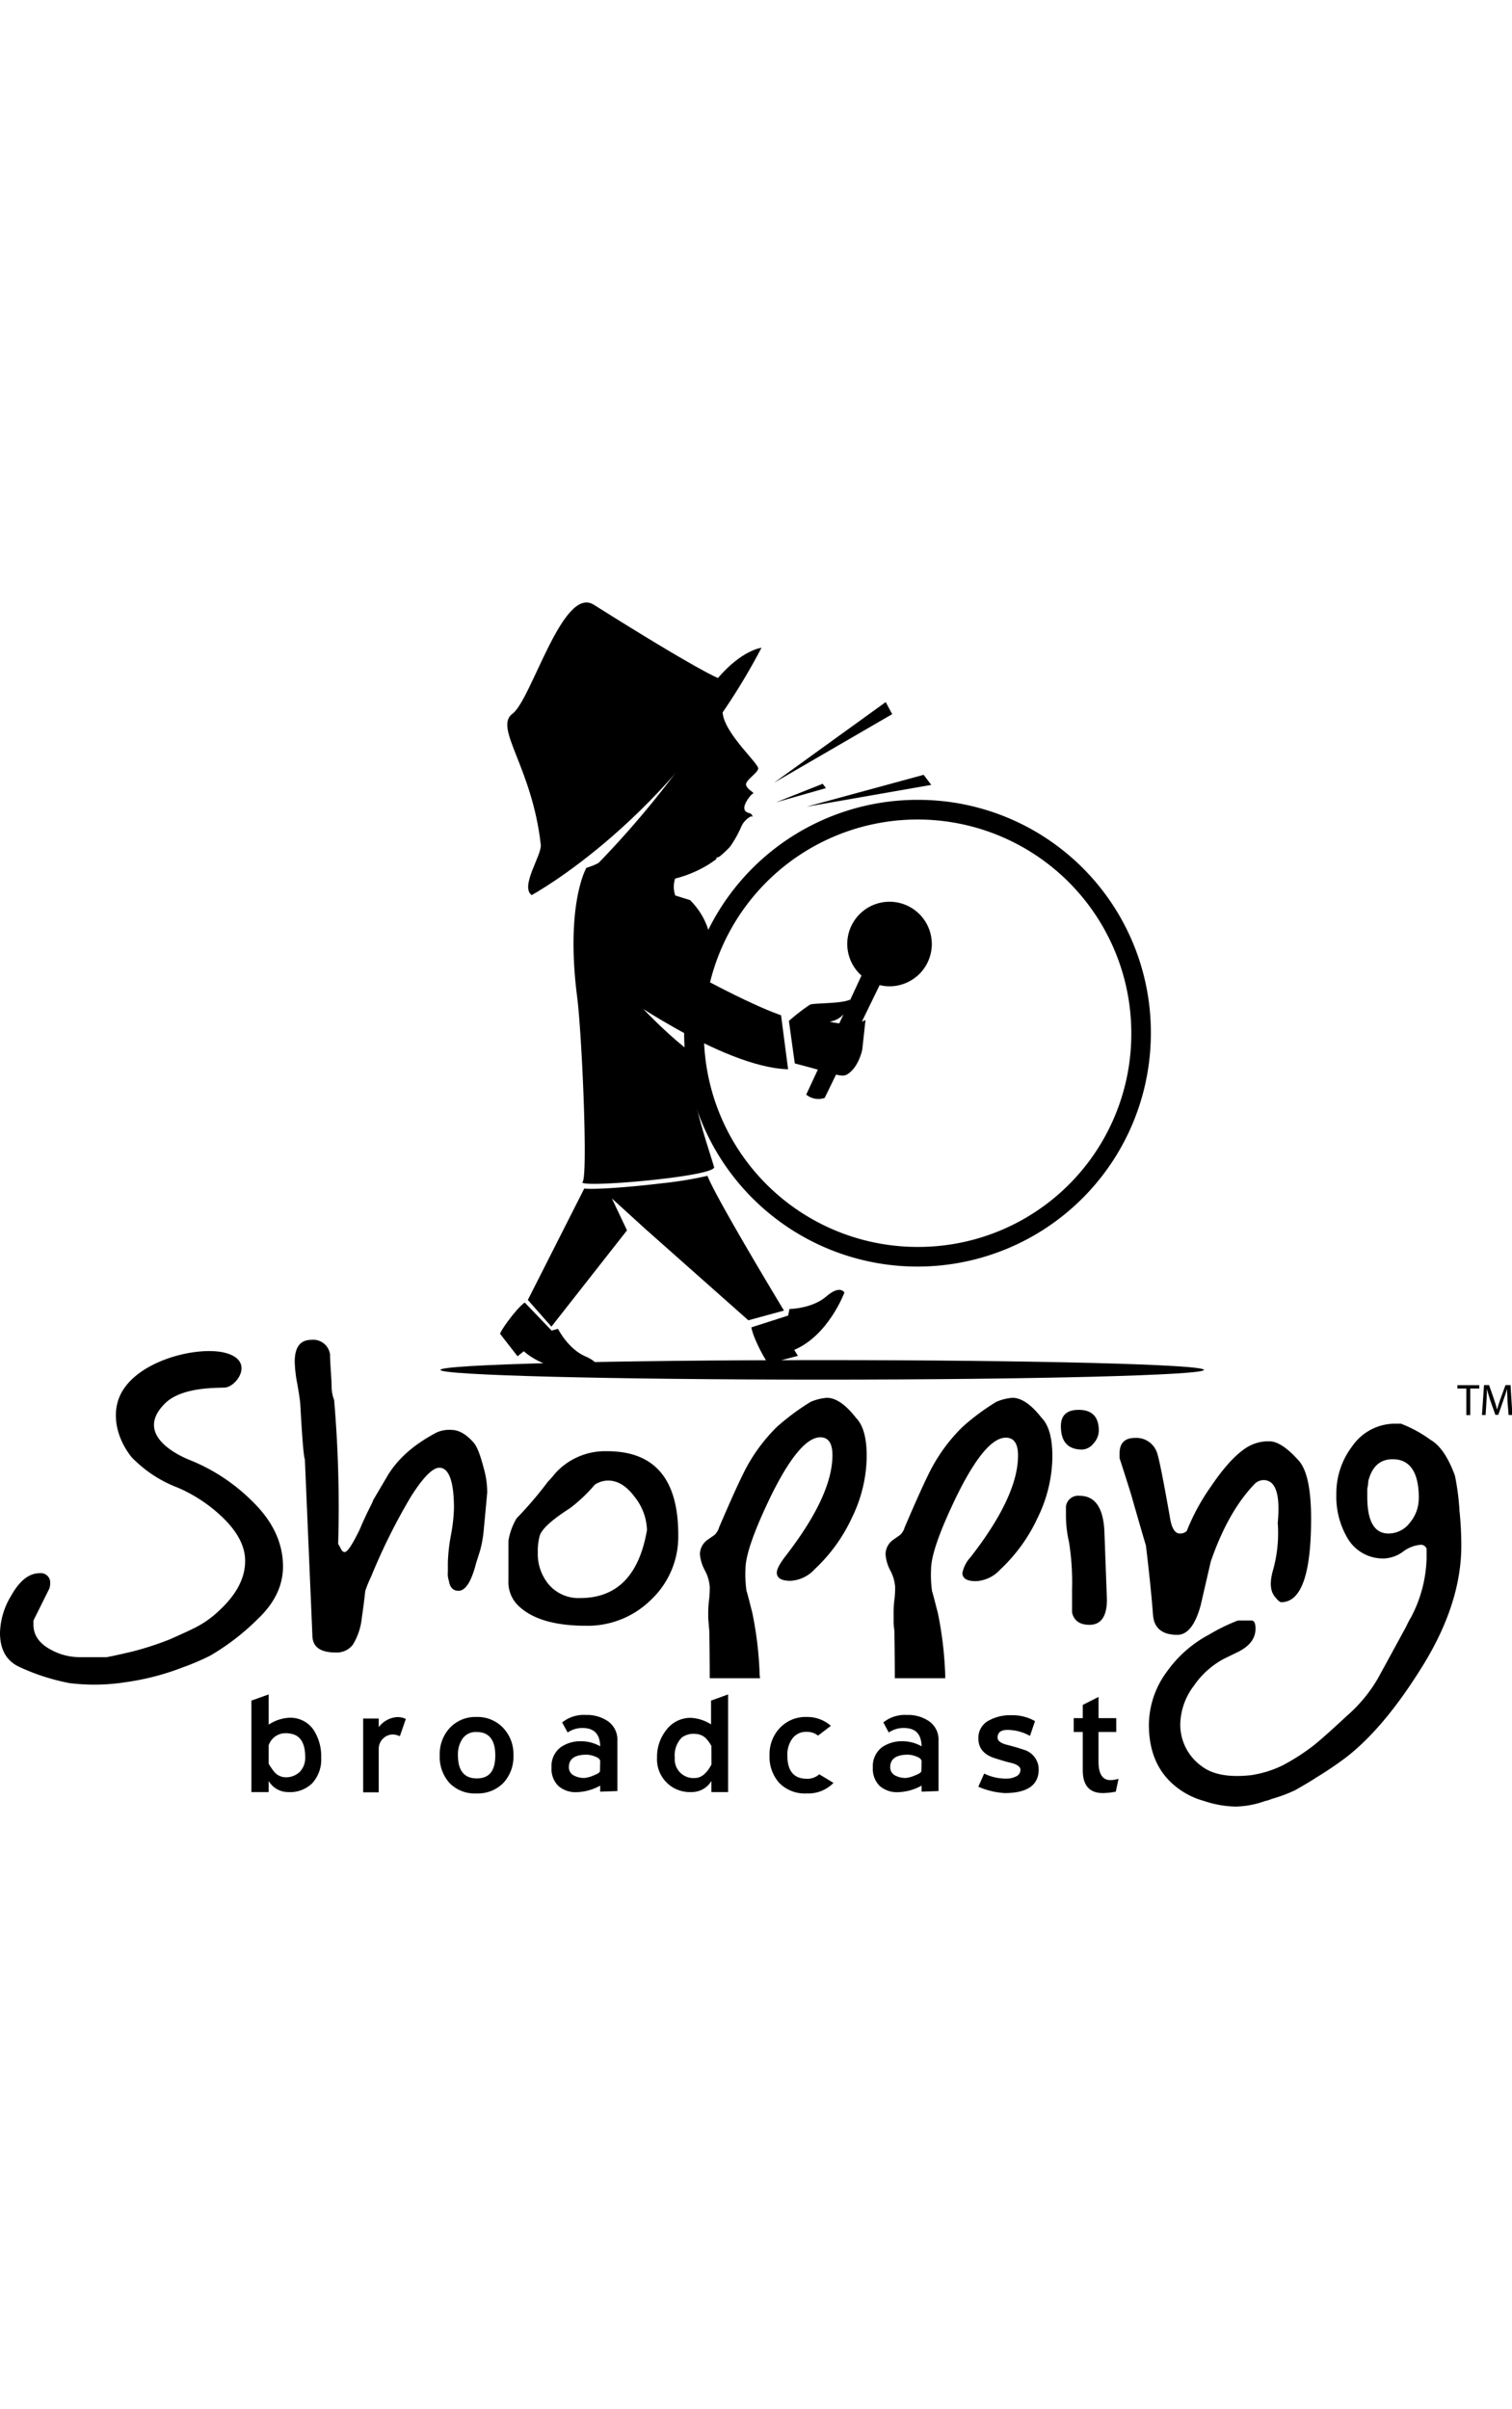 <svg xmlns="http://www.w3.org/2000/svg" viewBox="0 0 300.06 239" width="150"><title>Asset 1</title><g id="Layer_2" data-name="Layer 2"><g id="Layer_1-2" data-name="Layer 1"><path d="M143.49,22.42a11.1,11.1,0,0,0-2.85-5.88l-.53-.49c-5.86-4.09-12.2-7.4-19.4-4.71a22.85,22.85,0,0,0-8.57,37c1.94-2.09,3.67-4.07,4.68-4.89,2-1.6,1.43-3.13,5.9-5.49l12.85-6.19a185.78,185.78,0,0,1-17.76,20.93,22.48,22.48,0,0,0,18.63,1.34,23.94,23.94,0,0,0,4.12-2c.55-.35,1.1-.72,1.61-1.11,0-.17,0-.27,0-.27a3.29,3.29,0,0,0,.6-.21,21.21,21.21,0,0,0,2.08-1.93,22,22,0,0,0,2.27-4.05,4.2,4.2,0,0,1,1.88-2c.05-.12.62.37.17-.37-.21-.41-1.28-.21-1.45-1.15s1.26-2.84,1.7-3-1-.72-1.34-1.64,2.22-2.38,2.39-3.31S144.29,26.45,143.49,22.42Z"/><path d="M104.13,138.93l5.34,5.57,1.26-.35s2,4,5.44,5.47,2.3,2.91,2.3,2.91-8.93.95-14.53-3.93l-1.23,1s-3.27-4.18-3.45-4.44S102.26,140.3,104.13,138.93Z"/><path d="M149.11,143.86l7.3-2.34.26-1.3s4.49-.06,7.29-2.48,3.61-.78,3.61-.78-3.12,8.47-9.95,11.37l.72,1.18S152.81,151,152.5,151,149.49,146.16,149.11,143.86Z"/><path d="M155.58,140.53s-13.51-22.33-15.18-26.74a75.15,75.15,0,0,1-8.46,1.42l-.07.06,0-.06c-6.43.8-14,1.36-15.92,1.1l-11.2,22.11,4.68,5.3,15-19.11-3-6.33,6.58,6,20.5,18.18Z"/><path d="M134.29,81.92a43.6,43.6,0,0,1,4.67,1.9c2-9.13,4.84-17.76-2-24.74l-20.59-6.41s-4.2,7.15-1.83,25.65c.93,7.23,2.18,35.42,1.07,36.7s26.69-1.08,26.1-3c-1.94-6.33-5.51-16.44-4.36-22.58-6.69-4.94-13.57-13-13.57-13Z"/><path d="M182.39,39.18a46.31,46.31,0,1,0,46,46.31A46.16,46.16,0,0,0,182.39,39.18Zm0,88.72a42.41,42.41,0,1,1,42.12-42.41A42.27,42.27,0,0,1,182.39,127.9Z"/><path d="M121.22,76.39s21.95,15.93,35.18,16.25L155,81.92s-8.56-2.6-32.44-16.9"/><path d="M156.56,83.06a38.25,38.25,0,0,1,4.2-3.25c.81-.33,6.46-.17,7.91-1a4.75,4.75,0,0,1-4,4.39s4.19,1.14,7.09-.33l-.64,5.85s-.64,3.41-2.9,4.88c-1.22.78-2.26,0-10.49-2.11"/><path d="M160,97.67,172.38,71l4.36.49L163.66,98.33A3.8,3.8,0,0,1,160,97.67Z"/><path d="M168.14,67.73a8.39,8.39,0,1,1,8.38,8.45A8.42,8.42,0,0,1,168.14,67.73Z"/><path d="M105.51,58.08S133.35,43,151.12,9c0,0-3.83.39-8.64,6,0,0-3.56-1.27-24.64-14.54-6.17-3.89-12.34,18.82-16.13,21.62s3.87,10.51,5.61,26C107.55,50.15,103.15,56.37,105.51,58.08Z"/><path d="M153.61,35.78l22.16-16,1.29,2.39Z"/><path d="M160.06,40.54l24.75-4.33-1.51-2Z"/><path d="M154,39.67l9.91-2.82-.65-.86Z"/><path d="M134.61,53.48a5.34,5.34,0,0,0,.32,6.34c2.58,3.09-6.13,1.62-9.35.49s-5.33-4.55-5.33-4.55l-3.87-3.09A13.82,13.82,0,0,0,122,49.42c2.1-2.27,7.59-1.3,7.59-1.3l7.1,1.3"/><path d="M238.93,152.3c0,1.06-33.92,1.93-75.77,1.93s-75.76-.87-75.76-1.93,33.91-1.94,75.76-1.94S238.93,151.22,238.93,152.3Z"/><path d="M96,184.06a22.89,22.89,0,0,1-.7,4c-.14.47-.4,1.31-.8,2.53q-1.41,5.55-3.51,5.55c-1.08,0-1.71-.67-1.91-2a4,4,0,0,1-.2-1.72v-1.92a34.94,34.94,0,0,1,.6-5.35,33.86,33.86,0,0,0,.61-5.35c0-5.38-1-8.08-2.9-8.08q-2,0-5.6,5.66a118.39,118.39,0,0,0-7.9,15.85,26.6,26.6,0,0,0-1.2,2.93c-.2,1.82-.43,3.63-.7,5.45a12.51,12.51,0,0,1-1.75,5.2,4,4,0,0,1-3.44,1.57c-3,0-4.53-1.08-4.6-3.24l-1.5-35.1q-.35-.7-.91-11c-.07-.8-.27-2.16-.6-4a26.42,26.42,0,0,1-.5-4.36c0-2.9,1.1-4.34,3.31-4.34a3.36,3.36,0,0,1,3.7,2.93c0,.75.06,1.86.16,3.34s.15,2.56.15,3.24a7.56,7.56,0,0,0,.5,2.43q.61,7.19.8,14.07.21,7.08,0,14.48l.51.9c.2.48.46.72.8.72q.8,0,3-4.55c.33-.81.86-2,1.6-3.54l.8-1.61c.14-.34.24-.58.3-.71l2.62-4.44q3-5.25,9.93-8.89a6.17,6.17,0,0,1,2.9-.5q2.21,0,4.42,2.52c.66.74,1.33,2.43,2,5.05a17.29,17.29,0,0,1,.7,4.85Q96.69,176.7,96,184.06Z"/><path d="M134.6,185a17.21,17.21,0,0,1-5.36,12.88,17.9,17.9,0,0,1-12.89,5.2q-9.82,0-13.84-4.35a6.52,6.52,0,0,1-1.61-4.64v-7.88a12.89,12.89,0,0,1,1.61-4.44,75.42,75.42,0,0,0,6.22-7.28q.6-.6,1.5-1.71a13.34,13.34,0,0,1,10.23-4.34Q134.6,168.41,134.6,185Zm-6.21-.87V184a11,11,0,0,0-2.41-6.45c-1.6-2.19-3.38-3.29-5.32-3.29a4.94,4.94,0,0,0-2.61.81,31.3,31.3,0,0,1-4.91,4.66c-3.48,2.23-5.48,4-6,5.38a11.25,11.25,0,0,0-.41,3.35A9.45,9.45,0,0,0,109,195a7.8,7.8,0,0,0,6.12,2.58Q126.07,197.59,128.39,184.1Z"/><path d="M218.06,164.37a3.79,3.79,0,0,1-1.05,2.52,3,3,0,0,1-2.26,1.22q-4.22,0-4.21-4.65,0-3.22,3.51-3.23Q218.06,160.23,218.06,164.37Zm1.61,33.52c0,3.31-1.16,5-3.46,5-1.91,0-3.07-.81-3.46-2.43v-4.54a50.65,50.65,0,0,0-.61-9.5,23.45,23.45,0,0,1-.6-5v-2a2.43,2.43,0,0,1,2.71-2.13q4.6,0,4.92,7.07Z"/><path d="M260.19,181.84q0,16.56-5.92,16.56c-.27,0-.67-.34-1.2-1q-1.51-1.71-.41-5.45a27.29,27.29,0,0,0,.91-9.29q.8-8.49-2.82-8.49a2.52,2.52,0,0,0-1.81.81q-5.24,5.46-8.66,15.35c-.66,2.9-1.34,5.79-2,8.68-1.07,3.91-2.62,5.87-4.63,5.87-3,0-4.63-1.32-4.83-3.94-.27-3.56-.73-8.15-1.41-13.79q-.5-1.6-2.81-9.67c-.14-.53-.94-3.09-2.42-7.66v-.9c0-2.09,1-3.12,3.11-3.12a4.31,4.31,0,0,1,4.31,2.91q.6,1.61,2.61,13.06c.33,2,1,3,1.91,3a1.88,1.88,0,0,0,1.4-.51,42.44,42.44,0,0,1,4.92-9q3.62-5.35,6.82-7.47a8.2,8.2,0,0,1,4.62-1.32q2.49,0,6,4C259.41,172.35,260.19,176.12,260.19,181.84Z"/><path d="M290,187.19q0,11.12-7.23,23.13-7.81,12.83-15.64,18.88a71.57,71.57,0,0,1-5.92,4c-.81.54-2.2,1.38-4.21,2.52a29.3,29.3,0,0,1-4.62,1.72,7.83,7.83,0,0,1-.8.3l-.5.11a18.26,18.26,0,0,1-5.92,1.11,20.88,20.88,0,0,1-6.21-1.11,15.36,15.36,0,0,1-4.32-1.93Q228,231.63,228,222.73a17.94,17.94,0,0,1,3.61-10.6,24.05,24.05,0,0,1,8.37-7.32,37.06,37.06,0,0,1,5.67-2.77h2.71c.54,0,.8.53.8,1.62,0,1.87-1.1,3.39-3.31,4.53l-2.91,1.42a16.72,16.72,0,0,0-6,5.36,13,13,0,0,0-2.71,7.57,10.12,10.12,0,0,0,4.21,8.38c2.15,1.68,5.41,2.29,9.83,1.81a21.85,21.85,0,0,0,6.22-1.92,42.39,42.39,0,0,0,5.61-3.53c1.22-.88,3.62-3,7.23-6.36a29.46,29.46,0,0,0,6.11-7.38L279,203.35a23.76,23.76,0,0,1,1.11-2.12,26.51,26.51,0,0,0,3-11.52V187.8A1.19,1.19,0,0,0,282,187a6.71,6.71,0,0,0-3.56,1.37,6.9,6.9,0,0,1-3.66,1.35,8.12,8.12,0,0,1-7.42-4.13A16.13,16.13,0,0,1,265.2,177a15.41,15.41,0,0,1,3.11-9.49,10.37,10.37,0,0,1,8.63-4.54H278a25.29,25.29,0,0,1,5.92,3.23c1.87,1.08,3.47,3.43,4.81,7.07a48.55,48.55,0,0,1,.91,7A67.5,67.5,0,0,1,290,187.19Zm-8.43-9.39q0-7.77-5.21-7.77c-2.48,0-4.08,1.44-4.82,4.34a9.13,9.13,0,0,1-.2,1.52v1.61q0,7.27,4.21,7.27a5.3,5.3,0,0,0,4.27-2.18A7.42,7.42,0,0,0,281.55,177.8Z"/><path d="M150.75,212.74a71.56,71.56,0,0,0-1.45-12.22c-.63-2.49-1-3.94-1.15-4.34a22.9,22.9,0,0,1-.21-4.34q0-4.14,5.22-14.85,5.63-11.31,9.64-11.31,2.4,0,2.4,3.54,0,8.07-9.43,20.19c-1.07,1.42-1.61,2.46-1.61,3.13,0,1.08.91,1.62,2.72,1.62a7,7,0,0,0,4.81-2.32,32.81,32.81,0,0,0,7.42-10.3A28.18,28.18,0,0,0,172,169.42q0-5.44-2.11-7.58-3.1-4-5.81-4a10.18,10.18,0,0,0-3.21.81,46.17,46.17,0,0,0-6.73,5,33.8,33.8,0,0,0-6.71,9.39q-1.6,3.22-4.72,10.5a3.4,3.4,0,0,1-.9,1.51l-1.31.91a3.57,3.57,0,0,0-1.6,2.93,8.25,8.25,0,0,0,1,3.23,8.08,8.08,0,0,1,.95,3.23c0,.61,0,1.48-.14,2.62s-.16,2-.16,2.53v.81c0,.07,0,.4.06,1s.08,1.17.15,1.72c.05,2.43.08,5.61.09,9.46h10C150.78,213.18,150.77,213,150.75,212.74Z"/><path d="M206.73,161.84q-3.12-4-5.82-4a10.18,10.18,0,0,0-3.21.81,45.47,45.47,0,0,0-6.72,5,33.84,33.84,0,0,0-6.73,9.39c-1.06,2.15-2.64,5.65-4.71,10.5a3.31,3.31,0,0,1-.9,1.51l-1.3.91a3.57,3.57,0,0,0-1.6,2.93,8.08,8.08,0,0,0,.95,3.23,8.25,8.25,0,0,1,.95,3.23c0,.61,0,1.48-.15,2.62s-.15,2-.15,2.53v.81c0,.07,0,.4,0,1s.08,1.17.15,1.72c.05,2.43.08,5.61.09,9.46h10c0-.24,0-.44,0-.68a73.69,73.69,0,0,0-1.45-12.22c-.65-2.49-1-3.94-1.16-4.34a23.35,23.35,0,0,1-.2-4.34q0-4.14,5.22-14.85,5.61-11.31,9.62-11.31c1.61,0,2.42,1.18,2.42,3.54q0,8.07-9.43,20.19a6.41,6.41,0,0,0-1.61,3.13q0,1.62,2.7,1.62a7,7,0,0,0,4.82-2.32,33,33,0,0,0,7.43-10.3,28.18,28.18,0,0,0,2.91-12.12C208.84,165.79,208.13,163.26,206.73,161.84Z"/><path d="M57.17,236.08a4.46,4.46,0,0,1-3.85-2.2v2.2H49.89V217.93l3.43-1.23v6a8.18,8.18,0,0,1,4.09-1.37,5.57,5.57,0,0,1,4.86,2.47,9.65,9.65,0,0,1,1.47,5.51,6.94,6.94,0,0,1-1.76,5A6.25,6.25,0,0,1,57.17,236.08Zm1.19-11.41a5.07,5.07,0,0,0-1.77-.27,3.51,3.51,0,0,0-3.27,2.4v3.66a13.45,13.45,0,0,0,1.16,1.68,3,3,0,0,0,2.11,1,3.9,3.9,0,0,0,2.91-1.08,4,4,0,0,0,1.07-2.92C60.57,226.73,59.84,225.24,58.36,224.67Z"/><path d="M79.35,225a3.66,3.66,0,0,0-1.3-.35,2.81,2.81,0,0,0-2.06.84,2.84,2.84,0,0,0-.83,2.07v8.57H72.07V221.49h3.09v1.71a5,5,0,0,1,3.64-2,3.84,3.84,0,0,1,1.74.37Z"/><path d="M94.59,236.35a7,7,0,0,1-5.38-2.06,7.74,7.74,0,0,1-1.94-5.53,7.59,7.59,0,0,1,2-5.42,6.93,6.93,0,0,1,5.28-2.16,7,7,0,0,1,5.29,2.15,7.51,7.51,0,0,1,2.05,5.43,7.63,7.63,0,0,1-2,5.51A7.07,7.07,0,0,1,94.59,236.35Zm0-12.19a3.21,3.21,0,0,0-2.86,1.41,5.58,5.58,0,0,0-.85,3.23c0,3,1.24,4.57,3.74,4.57s3.67-1.52,3.67-4.57S97.06,224.16,94.59,224.16Z"/><path d="M119.11,236v-1.2a10.09,10.09,0,0,1-4.61,1.3,5.19,5.19,0,0,1-3.71-1.25,4.76,4.76,0,0,1-1.34-3.65,4.69,4.69,0,0,1,1.8-4,6.83,6.83,0,0,1,4.23-1.2,7.54,7.54,0,0,1,3.63,1q-.08-3.63-3.46-3.63a5.08,5.08,0,0,0-3,.89l-1.09-2a6.82,6.82,0,0,1,4.66-1.48,7.37,7.37,0,0,1,4.36,1.2,4.44,4.44,0,0,1,1.94,3.9v10Zm0-6c0-.41-.36-.75-1.09-1a4.65,4.65,0,0,0-1.6-.34q-3.53,0-3.53,2.5a1.82,1.82,0,0,0,1.09,1.68,4.27,4.27,0,0,0,2,.44,5.8,5.8,0,0,0,1.82-.5c.85-.32,1.27-.62,1.27-.9Z"/><path d="M141.18,236.08v-2.2a4.53,4.53,0,0,1-4,2.2,6.5,6.5,0,0,1-6.79-6.82,8.52,8.52,0,0,1,1.77-5.41,6,6,0,0,1,4.95-2.5,8.19,8.19,0,0,1,4,1.3v-4.72l3.38-1.23v19.38Zm0-9.15a7.07,7.07,0,0,0-1.22-1.64,3.25,3.25,0,0,0-2.06-.76,3.86,3.86,0,0,0-2.63.76,5.08,5.08,0,0,0-1.36,4,3.71,3.71,0,0,0,4,4c1.24,0,2.33-.89,3.28-2.67Z"/><path d="M160.07,236.35a7.07,7.07,0,0,1-5.4-2.06,7.7,7.7,0,0,1-1.95-5.53,7.52,7.52,0,0,1,2.06-5.42,7,7,0,0,1,5.29-2.16,7.06,7.06,0,0,1,4.82,1.76l-2.55,1.94a3.47,3.47,0,0,0-2.27-.75,3.33,3.33,0,0,0-2.9,1.44,5.41,5.41,0,0,0-.92,3.23q0,4.63,3.85,4.64a3.49,3.49,0,0,0,2.48-.89l2.83,1.71A7,7,0,0,1,160.07,236.35Z"/><path d="M182.89,236v-1.2a10.16,10.16,0,0,1-4.62,1.3,5.19,5.19,0,0,1-3.71-1.25,4.76,4.76,0,0,1-1.34-3.65,4.69,4.69,0,0,1,1.8-4,6.87,6.87,0,0,1,4.23-1.2,7.61,7.61,0,0,1,3.64,1q-.07-3.63-3.46-3.63a5.11,5.11,0,0,0-3.05.89l-1.08-2a6.8,6.8,0,0,1,4.66-1.48,7.36,7.36,0,0,1,4.35,1.2,4.42,4.42,0,0,1,1.94,3.9v10Zm0-6c0-.41-.37-.75-1.1-1a4.65,4.65,0,0,0-1.6-.34q-3.52,0-3.53,2.5a1.82,1.82,0,0,0,1.09,1.68,4.3,4.3,0,0,0,2,.44,5.8,5.8,0,0,0,1.82-.5c.85-.32,1.28-.62,1.28-.9Z"/><path d="M201.88,236.08a14.3,14.3,0,0,1-2.52.2,15.33,15.33,0,0,1-5.21-1.26l1.16-2.61a9.88,9.88,0,0,0,4.47,1,4,4,0,0,0,1.74-.38,1.47,1.47,0,0,0,1-1.33c0-.62-.61-1.09-1.84-1.41-.63-.13-1.79-.45-3.46-1q-3.06-1.05-3.06-3.86a3.87,3.87,0,0,1,2.17-3.6,8.8,8.8,0,0,1,4.35-1A9.05,9.05,0,0,1,205.4,222l-1,2.94a9.26,9.26,0,0,0-4.43-1.2c-1.34,0-2,.51-2,1.54,0,.64.64,1.12,1.93,1.44.86.21,2,.53,3.41,1a4.06,4.06,0,0,1,2.82,3.9C206.12,234.07,204.71,235.55,201.88,236.08Z"/><path d="M221.43,236a14.5,14.5,0,0,1-2.55.28q-4,0-4-4.52v-7.61h-1.8v-2.74h1.8v-2.63l3.13-1.58v4.21h3.51v2.74H218v5.89c0,2.45.8,3.67,2.38,3.67a5.52,5.52,0,0,0,1.6-.27Z"/><path d="M291,156h-1.78v-.66h4.35V156h-1.8v5.27H291Z"/><path d="M299.17,158.65c0-.83-.09-1.83-.09-2.56h0c-.21.69-.44,1.44-.74,2.25l-1,2.88h-.58l-1-2.82c-.27-.85-.5-1.61-.67-2.31h0c0,.74-.06,1.72-.11,2.62l-.16,2.54h-.72l.41-5.93h1l1,2.87c.25.73.44,1.38.59,2h0c.15-.6.36-1.25.62-2l1.05-2.87h1l.37,5.93h-.75Z"/><path d="M50,178.31a37.14,37.14,0,0,0-12.23-8.08c-.14-.06-12-4.41-5-11.3,3.45-3.38,10.69-3,11.92-3.13,2.26-.19,5.87-5.18.24-6.82S26,150.6,23.47,158.29c-1.14,3.45-.22,7.71,2.63,11.32a25.22,25.22,0,0,0,9.21,6.07,29.92,29.92,0,0,1,8.62,5.66q4.73,4.44,4.72,8.88,0,5.06-5.11,9.8a19.5,19.5,0,0,1-4.62,3.33q-1.11.6-5.21,2.42a61.48,61.48,0,0,1-7.43,2.42c-2.35.55-4,.92-5.11,1.12H15.85a11.85,11.85,0,0,1-6-1.62q-3.21-1.81-3.21-4.84v-.51a.88.88,0,0,1,.1-.51l3.11-6.25a1.89,1.89,0,0,1,.1-.51v-.3a1.87,1.87,0,0,0-2.11-2.12c-2.07,0-3.94,1.47-5.61,4.44A14.81,14.81,0,0,0,0,204.46q0,5,3.81,6.77a42.35,42.35,0,0,0,10,3.23,40.14,40.14,0,0,0,11.24-.2,50.3,50.3,0,0,0,11.23-2.93A47.74,47.74,0,0,0,41.73,209a46.74,46.74,0,0,0,9.43-7.27q5-4.74,5-10.4Q56.17,184.27,50,178.31Z"/></g></g></svg>